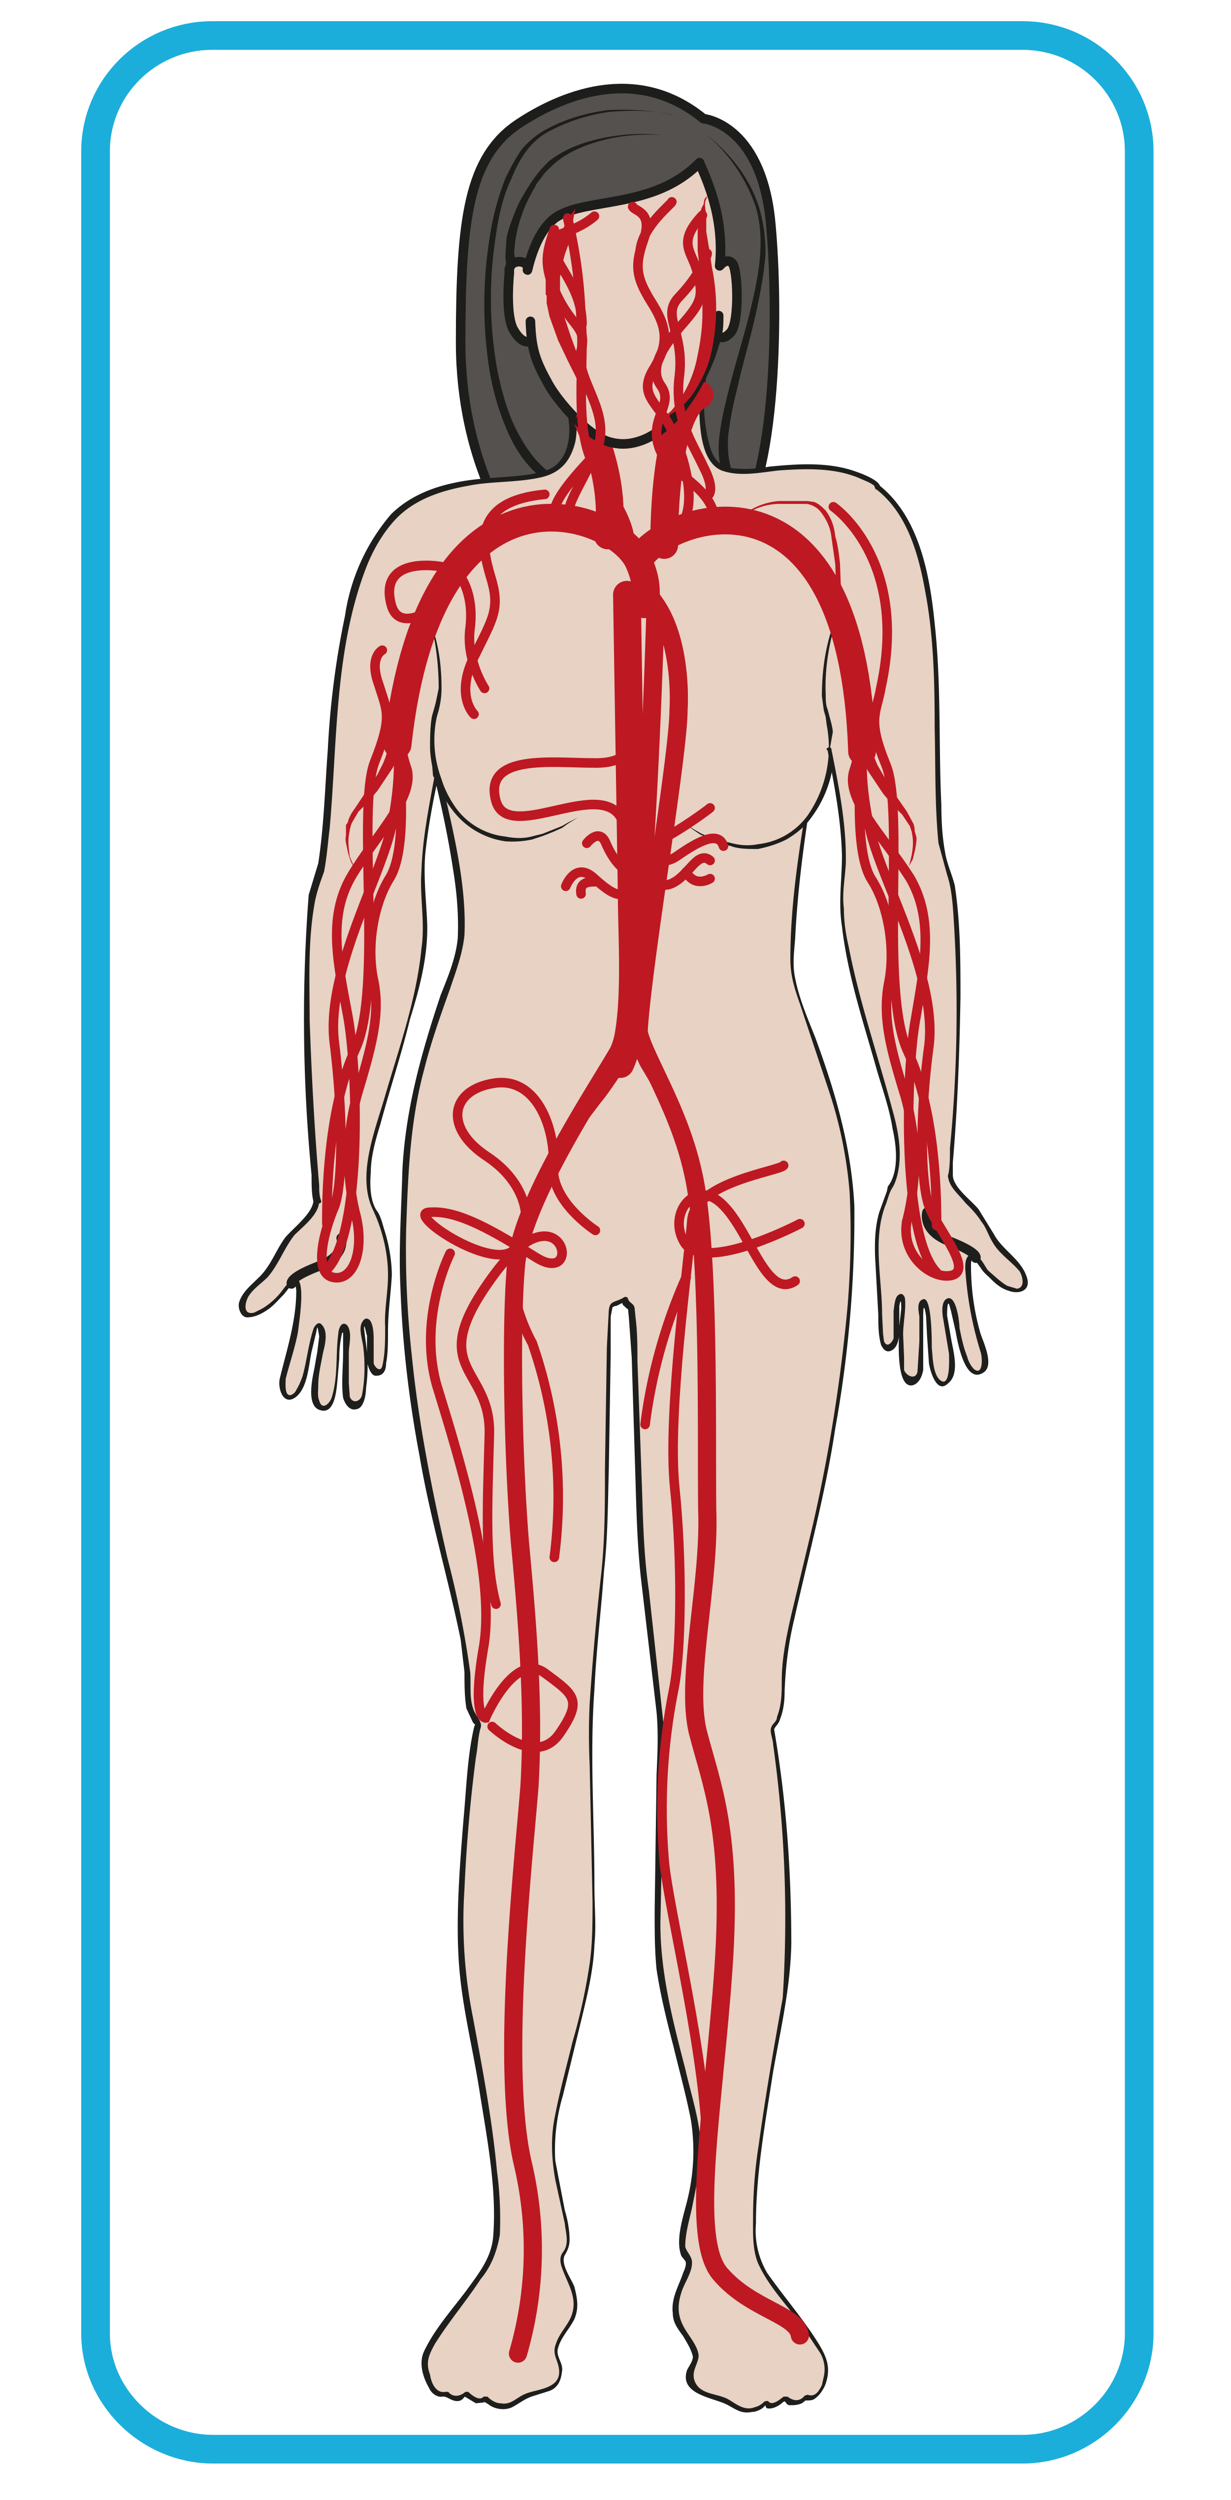 <svg xmlns="http://www.w3.org/2000/svg" viewBox="0 0 171.7 348.6" height="348.6" width="171.7"><defs><clipPath id="a" clipPathUnits="userSpaceOnUse"><path d="M0 261.4h128.8V0H0z"/></clipPath></defs><g clip-path="url(#a)" transform="matrix(1.333 0 0 -1.333 0 348.6)"><path d="M53.8 205.7s-5.6 7.3-5.6 20c0 12.8.8 19.4 6.1 22.9 4.1 2.7 12.1 6.4 19.3.5 0 0 5.9-.5 7-10.5 1-9.9.6-29.7-4.4-32.6" fill="#54514e" fill-rule="evenodd" stroke="#1d1d1b" stroke-linejoin="round" stroke-miterlimit="10"/><path d="M69.3 247.4c-2 .1-4 0-6-.5s-4-1.3-5.4-2.6a12 12 0 01-1-1c-.3-.5-.7-.8-.9-1.3-.5-.9-1-1.8-1.3-2.7a13.5 13.5 0 01-.9-4.3l.2-1.3-.9-.4a5 5 0 00-.2 1.7l.1 1.6c.2 1 .6 2 1 3s1 1.9 1.5 2.7a12.7 12.7 0 002 2.4c1.7 1.3 3.7 2 5.7 2.4 2 .4 4 .5 6.1.3" fill="#1d1d1b"/><path d="M70.4 249.5c-2.2.5-4.5.5-6.7.3-2.2-.3-4.3-1-6.2-2-2-1-3.2-3-4-5-1-2.1-1.4-4.3-1.7-6.5A42 42 0 0152 223c.4-2.1 1-4.3 1.9-6.2 1-2 2.2-3.8 4-5l-.5-.8c-2 1.3-3.4 3.3-4.3 5.4a27 27 0 00-1.9 6.5c-.7 4.5-.7 9 0 13.5a28 28 0 001.7 6.5c.5 1 1 2 1.7 3 .7.8 1.6 1.6 2.6 2.1 2 1.1 4.2 1.7 6.4 2 2.2.1 4.5 0 6.7-.5M73.7 247.6c2.6-2 4.7-4.6 5.7-7.7.5-1.6.7-3.3.7-4.9-.1-1.6-.4-3.3-.7-4.8-.6-3.2-1.6-6.3-2.3-9.5-.4-1.5-.7-3.1-.9-4.7-.1-1.5 0-3.2.7-4.4l-.8-.5c-1 1.6-1 3.4-.8 5 .2 1.6.6 3.2 1 4.8.8 3.2 1.8 6.2 2.5 9.4.7 3.1 1.2 6.4.3 9.5-1 3-2.9 5.8-5.4 7.8" fill="#1d1d1b"/><path d="M85.4 181.5s-3.3-18.8-2.2-22.7c1.3-4.7 5.2-13 5.8-20.6.8-9.4-.5-18-2-27.4-1.3-9.5-5-20.6-5-25.3.2-4.7-1.4-4.6-1-5 .2-.4 2.7-19.9 1.3-27.8-1.5-8-4.7-24.4-2.6-28.1 2.1-3.7 7-9 6.9-10.6-.1-1.7-.6-2.4-.6-2.4s-.7-1.3-1.7-1c0 0-1-1.1-2.2 0 0 0-1.4-1.3-1.9-.5 0 0-1.7-1.6-3.4-.3-1.6 1.4-3.8.7-4.4 2.5-.6 1.9 1.2 1.8 0 3.9-1.1 2.2-2.5 2.9-1 6.4 1.6 3.4.2 2 .1 4s1.6 6.8 1.5 10.7c0 3.9-4 15-4.1 21.1-.1 6 .4 21.9.4 21.9s-1 10.6-1.8 15.4c-.7 5-1 29.1-1.5 29.1s-.6.8-.6.8-.8-.6-1.3-.6-.3-23.8-1-28.7c-.7-4.8-1.3-15.5-1.3-15.5s.5-16 .4-22c-.1-6-4.1-17.2-4.2-21-.1-4 1.6-8.8 1.5-10.8 0-2-1.4-.5.1-4 1.5-3.4.1-4.2-1-6.3-1.1-2.2.6-2.1 0-4-.6-1.8-2.8-1-4.5-2.4-1.5-1.3-3.3.3-3.3.3-.5-.9-2 .5-2 .5-1-1.1-2 0-2 0-1.1-.4-1.7 1-1.7 1s-.5.7-.6 2.3c-.2 1.6 4.7 7 6.8 10.6 2.2 3.8-1 20.1-2.5 28.1s1 27.5 1.3 27.9c.3.4-1.2.3-1.1 5 0 4.7-3.6 15.8-5 25.3-2.5 15.9-1.8 19.4-1.4 28.8.3 9.8 4.6 18 5.5 22 1.1 5.4-2.3 18.4-2.3 18.4-.8-4.2-2-9.4-1.3-14.8.7-5.5-4.5-19.3-5.5-24.4-1-5.2.5-6.7.5-6.7.2-1 .8-1.8 1-3 0-.8.3-1.7.3-2.6.1-2-.3-4-.3-6v-3c0-.5-.2-2.9-1.2-2-.6.4-.5 2-.5 3 0 .1 0 2.9-.7 2.2-.2-.2.1-2 .2-2.5V118c0-1 0-2.4-.5-3.2-.7-1.2-1.5.3-1.5 1.1v6.7c-.4.7-.6 0-.7-.5l-.2-2.5c0-1.2 0-5.6-1.6-5.3-1.4.2-.6 4-.4 5 .1 1 .6 2.3.2 3.3-.5 1.3-.9-1.3-1-1.8-.2-1-1-6.3-2.5-5.2-1 .5-.3 2.3 0 3l.8 3.4c.2 1 .4 2.2.4 3.3 0 .7.4 3-.8 2-.5-.4-.7-1-1.2-1.3l-1.2-1.2c-.7-.5-2.6-1.5-2.7 0 0 1.3 1.2 2.2 2 3 1 .8 1.4 1.7 2 3 .6 1.4 1.8 2.3 2.8 3.5.4.5 1.1 1.1 1 1.7 0 0-2.6 27.2-.1 33.2 2.5 6 0 32.6 9.3 39.4 6.4 4.7 15.3 1.1 17 5.4 1.8 4.3-1.3 9.5-1.3 9.5h15.7s-1.3-5.2.5-9.5c1.7-4.3 11 1.6 17.4-3.3 0 0 2.1-20 2.1-34.9 0-4.3-7 7.4-7 7.4" fill="#e8d2c3"/><path d="M85.1 181.5c-1.1-6.6-2.4-13.5-2.4-20.3 0-1.7.4-3 1-4.7l3-9a45 45 0 002.2-10.7c.2-4 .1-8-.2-11.8-.7-7.7-1.9-15.3-3.6-22.8l-2.3-9.6c-.5-2.2-1-4.6-1-6.9 0-1.3 0-2.5-.5-3.8 0-.5-.5-.7-.6-1.1-.2-.4.2-1.3.2-1.8a130.5 130.5 0 001-26.5c-.9-5-1.8-10.2-2.5-15.3-.4-2.5-.6-5-.6-7.6 0-1.5-.1-3.3.5-4.8 1-2.3 3-4.4 4.5-6.4l2-3a3.4 3.4 0 00.4-2.5L86 12c-.3-.6-.7-1.3-1.5-1l-.3-.1c-.4-.5-1-.7-1.8-.1H82c-.4-.3-1.2-1-1.6-.5-.1.1-.3 0-.4 0-.3-.3-.6-.5-1-.6-1-.4-1.8.2-2.6.7-1.2.8-3.1.5-3.7 2-.4 1 .3 1.7.4 2.6 0 1-1 2.1-1.5 3-.8 1.4-.7 2.6-.2 4 .4 1 1.1 2 1 3-.1.6-.6 1-.7 1.5 0 1.3.4 2.7.7 4 .5 2.5 1.1 5.2.8 8-.3 2.2-1 4.4-1.5 6.6-1.3 5-2.6 10-2.6 15.2l.3 14.4c0 2.2.2 4.5 0 6.7l-1.5 13.7c-.5 3.4-.6 6.7-.7 10l-.5 14c0 1.5 0 3-.2 4.6l-.1 1c-.1.5-.6.5-.7 1 0 .1-.3.2-.4.1-1-.6-1.5-.3-1.6-1.4l-.2-3.8-.2-12.8c0-3.6 0-7.3-.4-11-.5-4.4-.9-9-1.2-13.5-.1-2.1-.1-4.3 0-6.4l.3-14.3c0-2.2 0-4.4-.3-6.5-.4-2.7-1-5.5-1.8-8.2-.6-2.5-1.3-5-1.8-7.6-.5-2.3-.4-4.5 0-6.8l1-4.6c.1-1 .5-2.1-.2-3-.3-.4-.3-.8-.2-1.3.5-1.7 1.7-3.2 1.2-5-.3-1.2-1.3-2-1.7-3.2-.5-1.2.2-1.7.3-2.8.2-2-2.3-2-3.5-2.5-1-.4-1.5-1.2-2.6-1-.5 0-1 .3-1.4.7h-.4c-.4-.5-1.2.1-1.6.5h-.3c-.7-.6-1.4-.5-1.8 0h-.3c-1-.2-1.5 1-1.6 1.8-.5 1.3-.1 2.1.5 3.2 1.5 2.4 3.3 4.5 4.8 6.8 1.1 1.3 1.7 2.9 2 4.6.1 2.2 0 4.5-.3 6.7-.5 5.4-1.5 10.6-2.5 16a51.3 51.3 0 00-.9 13.5c.2 4.6.6 9.2 1.2 13.8.2 1 .2 2.1.5 3.1.2.6-.6 1.3-.8 2-.4 1.2-.2 2.5-.3 3.8a103.8 103.8 0 01-2.4 12c-1.6 7-3 14-3.7 21-.5 4.5-.7 9-.6 13.4.2 5.7.4 11.2 1.9 16.7.7 2.8 1.7 5.6 2.7 8.4.6 1.8 1.3 3.6 1.5 5.6.2 4.5-.8 9.2-1.8 13.6l-.8 3.2c0 .3-.4.3-.5 0-.6-3.3-1.3-6.7-1.4-10.1-.2-2.7.4-5.4 0-8.1-.5-5.2-2.3-10.3-3.8-15.4-1-3.5-3-8.3-1.3-11.9 1-2.1 1.6-4.5 1.6-6.9 0-1.8-.4-3.6-.3-5.4 0-1.4 0-2.8-.3-4.1-.2-.7-.8-.1-.9.3v2.3c0 .6 0 1.7-.4 2.2-.3.3-.6.2-.8-.2-.4-.6 0-1.8.1-2.5.2-1.6.2-3.4-.1-5-.1-.8-1-1.1-1.3-.3l-.1 1.4v3.2c0 .8.4 2.2-.2 2.9-.6.5-.9-.5-.9-.9-.3-2.2 0-4.5-.7-6.7-.2-.6-1-1.4-1.3-.3-.2.5-.1 1-.1 1.6 0 1.1.3 2.3.5 3.4.2.8.6 2.3-.2 3-.3.3-.7-.2-.8-.5-.5-1.5-.7-3.3-1.1-4.8a7 7 0 00-.7-1.6 1 1 0 00-.5-.5c-.8-.3-.6 1.4-.6 1.7.4 1.6 1 3.3 1.3 5 0 .4 1 6-.5 5.4-.5-.3-.8-.7-1.1-1.1a7.4 7.4 0 00-2.2-2l-.8-.4c-1.2-.3-1 1-.6 1.7.5.8 1.4 1.4 2 2 1.2 1.4 1.7 3 2.8 4.4 1 1 2.6 2.2 2.6 3.6H33v-.1c.2-.3.7-.2.6.1-.2.5-.2 1.1-.2 1.6-.5 5.8-.8 11.6-1 17.3 0 4-.2 8.1.5 12.1.2 1.2.6 2.3 1 3.4.3 1.5.4 3 .6 4.6.8 9 .5 18.6 3.8 27.2.7 1.8 1.7 3.6 3.1 5.1 2 2.1 4.8 3 7.6 3.5 2.5.5 5.1.3 7.7.9 2 .5 3 1.7 3.5 3.7.5 2.7-.4 6-1.8 8.3l-.2-.4h15.7l-.3.3c-.4-1.9-.5-3.8-.4-5.7.1-1.8.4-4.7 2.3-5.5 1.9-.7 4.1-.2 6 0 2.8.2 5.8.3 8.4-.8.4-.2 1.6-.6 1.7-1l.1-1.4c1-10.9 1.7-21.8 2-32.7 0-.3.2-1.7-.5-1.3-.6.3-1 .9-1.5 1.4a49.3 49.3 0 00-4.6 6.7c-.2.3-.6 0-.4-.2 1.4-2.3 2.8-4.5 4.4-6.6.6-.6 1.5-2 2.4-1.9.3 0 .5.3.6.5.4 1 0 2.4 0 3.3 0 10.5-1 21-2 31.5v.8c-.1.7-2 1.4-2.6 1.6-2.8 1-6 .8-9 .5-1.1-.2-2.3-.3-3.5-.2-1.7.1-2.4 1-2.8 2.6a16.4 16.4 0 000 8.3l-.3.3H58h-.2a.2.2 0 010-.2c-.1 0 0-.1 0-.2 1-1.7 1.6-3.8 1.7-5.8.2-1.4 0-3.2-1-4.3-.7-.9-2-1.1-3-1.3-2.6-.4-5.3-.3-8-.9-2.4-.5-4.8-1.5-6.6-3.3a21 21 0 01-4.8-10.6 90 90 0 01-1.8-14c-.3-4-.4-8-1-11.9l-1-3.3a169.3 169.3 0 01.3-29.3c0-1 0-2 .2-2.8.1-.3.6-.2.5.1v.1c-.1.3-.5.2-.5 0 0-1.4-2.2-3-3-4-1-1.4-1.5-3-2.8-4.2-.8-.8-1.7-1.5-2-2.6-.1-.6.2-1.4.8-1.5.9 0 1.6.4 2.2.8.6.4 1.1 1 1.6 1.5s1.3 2 1.4.5c0-3.2-1-6.2-1.7-9.1-.3-1 .3-3.1 1.7-2 1.2 1 1.3 3.3 1.6 4.7l.5 2.1c.1.5.1.8.3-.5l-.2-1.6-.3-1.7c-.2-1-.9-4 .6-4.4 1.5-.5 1.7 2 1.8 3l.2 2.4c0 1 .1 1.8.3 2.7h.1V120c0-1.5-.2-3.2 0-4.7.2-.7.7-1.4 1.4-1.2.8.1 1 1.6 1 2.2a16 16 0 010 4.6l-.2 1.6c0 .8.2-.5.3-.7v-2.7c.1-.5.4-1.6 1-1.5.8 0 1 .7 1 1.3.2 1 .2 2.3.2 3.4 0 2 .3 3.9.4 5.8 0 1.5-.3 3.3-.8 4.8-.2.7-.4 1.5-.8 2-.7 1.1-.7 2.7-.6 4 0 1.6.5 3.4 1 5 1 3.7 2.2 7.3 3.1 11 1 3.2 1.9 6.6 1.8 10-.1 2.5-.4 4.8-.2 7.3.3 2.8.8 5.5 1.4 8.2h-.5c.8-3.2 1.5-6.5 2-9.8.4-2.4.6-4.8.5-7.2-.2-2.1-1-4-1.8-6-2-6-3.7-12-4-18.4-.1-4-.4-8.1-.2-12.2.2-5.9.9-11.8 2-17.6 1.1-6.5 3-12.8 4.3-19.2l.4-3.4c0-1.3 0-2.5.2-3.8l.7-1.5c.3-.3.2-.1.1-.5-.7-3-.8-6.4-1.1-9.6-.4-5-.8-10-.5-14.8.3-4.7 1.5-9.2 2.2-13.8.8-5 1.8-10.2 1.4-15.1-.2-2.2-1.5-3.8-2.8-5.6-1.5-2-3.3-4-4.4-6.3-.6-1.2-.2-2.7.5-3.9.2-.5.8-1 1.4-.9.5.1 1.1-.7 1.9-.4.5.3.3.5.6.3l1-.6.9.1-.1.1.5-.3c.6-.5 1.7-.7 2.5-.3.6.3 1.2.8 2 1.1l1.9.6c.8.3 1.2 1 1.3 2 .2.9-.7 1.6-.4 2.5.3 1.1 1.2 2 1.7 3 .5 1.2.3 2.2 0 3.4-.3.8-1.5 2.4-1 3.3.3.5.5 1 .5 1.6 0 1-.2 2.1-.5 3.1l-1 5.2a20 20 0 00.8 6.8l2 8.2c.6 2.5 1.2 5 1.3 7.6.2 2 0 4 0 6.1 0 7-.5 13.8 0 20.6.2 4.2.7 8.2 1 12.4.4 3.4.4 7 .5 10.4l.2 12.2v4l.2 1v.1c0-.3 0 0 .4 0l1 .5-.4.1c0-.2 0-.5.2-.6.2-.2.5-.5.4-.2l.1-1 .3-4.2.4-13c.1-3.4.2-7 .6-10.4l1.6-13.7c.2-2.2.1-4.3 0-6.5l-.2-14.4c0-2 0-4 .2-6 .4-2.7 1.1-5.5 1.8-8.2.6-2.5 1.3-5 1.8-7.6a21 21 0 00-.3-8c-.4-1.8-1.4-4.4-.7-6.2l.4-.5c.2-.3-.1-1-.2-1.2-.5-1.5-1.3-2.7-1.1-4.3 0-1 .6-1.7 1.1-2.4.4-.7.8-1.3 1-2.1 0-.5-.4-1-.6-1.4-.8-2.3 2-2.8 3.6-3.4 1.2-.4 1.8-1.3 3.2-1 .4 0 .8.2 1.1.4l.3.3v-.1l.1-.2c.6-.2 1.4.3 1.7.6.4.3.2-.2.7-.3.5 0 .8 0 1.3.2.3.2.3.3.5.3.4 0 .7 0 1 .3.4.3.7.8.9 1.2.8 2 .1 3.3-1 5-1.5 2.3-3.3 4.4-5 6.8a8.7 8.7 0 00-1.2 5.2c0 5.3 1 10.7 1.8 15.9.8 4.5 1.8 8.8 1.9 13.3 0 7.5-.5 15-1.8 22.5.1.3.5.6.6 1 .4 1 .5 2 .5 3 .1 2.6.4 5 1 7.5 1.5 6.7 3.3 13.3 4.3 20a125 125 0 012 23.2c-.3 6.2-2 12-4.1 17.7-.8 2-1.7 4.1-2.1 6.2-.3 1.4-.1 2.8 0 4.1.3 6.1 1.2 12.1 2.2 18 .1.4-.4.6-.5.2" fill="#1e1f1d"/><path d="M35.7 132s.6-1.9-2.5-3c-3.1-1.2-2.7-1.8-2.7-1.8m16.3 62.9s-1.6-2.8-1-9.6" fill="#e8d2c3" stroke="#1e1f1d" stroke-linecap="round" stroke-linejoin="round" stroke-miterlimit="10"/><path d="M63.6 205.5s1.3 5.3-2.7 13.3m8.6-14.3s-.2 13.9 3.7 15.7" fill="none" stroke="#be1823" stroke-width="2.9" stroke-linecap="round" stroke-miterlimit="10"/><path d="M44.6 197.8c0-.3 2.5-6 1-10.6-2.1-7.4 4-18.6 15.3-11" fill="#e8d2c3"/><path d="M44.6 197.8l.2-.3.3-1.2c.8-2.2 1.1-4.4 1.1-6.8 0-.8-.1-1.5-.3-2.3l-.2-.7a11.6 11.6 0 01.5-6.5c.3-1 .8-2 1.5-3a7.4 7.4 0 015.2-3c1-.2 1.9-.2 2.7 0l1.2.3 1 .4 1 .4.7.4 1 .5.4.2-.4-.2-1-.6-.7-.5-.9-.4-1-.4-1.2-.4a10 10 0 00-2.8-.2 8.4 8.4 0 00-5.5 3.2 11.3 11.3 0 00-2.4 6.5c0 1.1 0 2.3.2 3.4l.4 1.4.3 1.5c0 2.9-.4 5.6-1.2 8.3" fill="#1e1f1d"/><path d="M87.6 197c0-.3-2.4-5.9-1-10.5 2.1-7.4-4-18.6-15.3-11" fill="#e8d2c3"/><path d="M87.6 197l-.1-.3-.3-1.1c-.6-2.2-.9-4.5-.8-6.8 0-.5 0-1 .2-1.5l.4-1.5a12 12 0 00-2.1-9.8c-.7-1-1.6-1.7-2.6-2.3-1-.5-2-.8-3-1-1 0-2 0-2.8.3l-1.2.3-1 .5-1 .4-.6.4-1 .7-.4.2.4-.2 1-.6.7-.4 1-.4 1-.3 1.2-.3c.8-.2 1.7-.3 2.7-.1a7.4 7.4 0 015.2 3 12.5 12.5 0 012 9.5l-.1.8-.2.7-.2 1.5c0 2.4.3 4.7 1 6.9l.5 1.1.1.4" fill="#1e1f1d"/><path d="M86.8 183c.9-4.1 2-9.3 1.3-14.7-.6-5.5 4.5-19.3 5.5-24.4 1-5.2-.5-6.7-.5-6.7-.2-1-.7-1.9-1-3 0-.8-.3-1.7-.3-2.6-.1-2 .3-4 .3-5.9v-3c.1-.6.3-3 1.2-2.1.6.5.5 2.1.5 3 0 .2 0 2.9.7 2.2.3-.2 0-2-.1-2.5v-2.8c0-1 0-2.4.4-3.2.8-1.2 1.6.3 1.6 1.1v6.7c.4.7.5 0 .6-.5.2-.8.2-1.7.2-2.5.1-1.1.1-5.6 1.6-5.3 1.5.3.6 4 .5 5-.2 1-.7 2.3-.3 3.3.5 1.3.9-1.2 1-1.8.2-.9 1-6.2 2.5-5.2 1 .5.3 2.2.1 3a25.9 25.9 0 00-1.3 6.6c0 .8-.3 3.2.9 2.1.4-.3.7-1 1.1-1.4l1.3-1c.7-.7 2.5-1.6 2.6 0 .1 1.1-1.2 2.1-2 2.8-1 1-1.4 1.8-2 3-.6 1.5-1.8 2.4-2.7 3.6-.4.5-1.2 1.1-1 1.8v-.1s2 26.3-.4 32.4c-2.5 6 2 33-7.4 39.8" fill="#e8d2c3"/><path d="M86.6 183c.7-3.6 1.4-7.2 1.5-11 0-2.5-.4-4.9 0-7.4.6-5.2 2.3-10.2 3.7-15.2.6-2 1.3-4 1.6-6 .4-1.7.7-4.5-.5-6l-.1-.5-.8-2.2c-.5-1.7-.5-3.6-.4-5.3l.3-5.4c0-1 0-2.2.3-3.2.2-.4.5-.8 1-.6.8.3.9 1.5.9 2.2v2.5c.2 1 .2.2.2-.3l-.2-1.8c0-.7-.5-6.6 1.4-6.2.7.2 1 1 1.1 1.6v5.6c0 1 .1 1.4.3 0l.1-2 .2-2.9c.1-.7.8-3.3 2-2.1 1.3 1 .5 3.5.3 4.8l-.4 2.3c0 .2 0 1.5.2 1.2l.2-.7.5-2.2c.2-1.1 1-5.7 3-4.2 1 .8-.1 3.1-.4 4-.7 2.4-1 4.8-1 7.2 0 1.2.7.1 1-.3.3-.5.7-.8 1.1-1.2.5-.5 1.1-1 1.8-1.2 1-.4 2.3-.1 2 1.2-.5 2-2.6 3-3.5 4.7l-1.6 2.6c-.7.9-2.7 2.3-2.7 3.6 0 .2-.4.3-.5 0-.1-.4.4-.5.5-.2v1.5c.5 5.8.7 11.5.8 17.3 0 3.8 0 7.8-.6 11.7-.3 1.2-.8 2.2-1 3.4-.3 1.6-.4 3.3-.4 5-.3 6.3 0 12.6-.7 19-.5 5-1.6 11.3-6 14.6-.2.2-.4-.3-.2-.5 3.3-2.5 4.5-6.8 5.2-10.7.9-4.7 1-9.6 1-14.4.1-4 0-8 .4-12l.9-3.3c.5-1.5.6-3.2.7-4.8a149.5 149.5 0 00-.4-23.8c0-1 0-2-.2-2.9-.1-.3.4-.4.5-.1l-.5.2c0-1.2 1.1-2 1.8-2.9.6-.6 1.2-1.2 1.7-2 .5-.6.7-1.4 1.2-2.2.7-1.2 2-2 2.8-3 .3-.5.6-1.7-.3-1.8l-1 .3c-.7.4-1.3 1-2 1.6-.3.3-1 2-1.8 1.7-.6-.2-.6-1-.6-1.5.2-3 .7-5.8 1.6-8.7.2-.5.3-2.6-.7-1.8a3 3 0 00-.7 1.3c-.4 1-.6 2-.8 3 0 .5-.3 3.3-1.2 3.1-.8-.2-.6-1.7-.5-2.2l.6-3.6c0-.4.2-3.8-1-2.7-.7.7-.7 2.4-.8 3.3 0 .8 0 5.4-.9 5.1-.7-.2-.5-1.2-.4-1.8v-2.6L96 118c-.2-.9-1.2-.4-1.4.2v1.3l-.1 2.4c0 1.2.3 2.5.2 3.7 0 .3-.3.7-.6.5-.5-.2-.5-1.2-.6-1.7v-2.9c-.2-.5-.7-1-1-.3l-.1.8-.1 2c0 3.7-1 7.7.3 11.3.3.7.4 1.4.8 2 .3.5.5 1.2.6 1.8.4 2.2-.1 4.5-.7 6.6-1.5 5.6-3.4 11.1-4.5 16.8-.3 1.3-.5 2.6-.5 4-.2 1.5.1 3 .2 4.6.1 4-.7 8-1.5 12 0 .4-.6.2-.5 0" fill="#1e1f1d"/><path d="M97 134.7s-.6-2 2.5-3.1c3-1.2 2.6-1.7 2.6-1.7" fill="#e8d2c3" stroke="#1e1f1d" stroke-linecap="round" stroke-linejoin="round" stroke-miterlimit="10"/><path d="M55.7 225.9s-.9-.7-1.9 1c-1 1.5-.5 6.1-.5 6.1-.2 1.5 2 1.4 1.9.4-.1-1 .5 3.7 3 5.4 3.2 2.1 10.2.8 15 5.7.3-.9 2.7-5.3 2.1-10.8 0 0 .7.9 1.3.3.6-.5.8-6-.1-7.2-1-1.2-1.5-.2-1.5-.2" fill="#e8d1c2" fill-rule="evenodd" stroke="#1d1d1b" stroke-linecap="round" stroke-linejoin="round" stroke-miterlimit="10"/><path d="M55.5 227.9c.1-2.9.5-4.1 1.9-6.6 1-1.8 4-5.3 6.3-6 1-.3 2-.3 3 0 4.3 1.2 7.1 7.3 7.8 9.4.6 2 .7 2 .7 3.8" fill="#e8d1c2" fill-rule="evenodd" stroke="#1d1d1b" stroke-linecap="round" stroke-linejoin="round" stroke-miterlimit="10"/><path d="M67.4 198.3s.7 1.7-.6 4.5c-2.5 5.4-21.8 12-25.2-19.2" fill="none" stroke="#be1823" stroke-width="2.9" stroke-linecap="round" stroke-miterlimit="10"/><path d="M41.6 183.6s.5-3-.6-8.4-7-15.4-6-22.9c.9-7.3.9-14.5 0-17-1-2.3-2.3-6.9-.2-7.4 2.1-.5 3.3 2.6 2.5 6.2a25 25 0 00.1 13c1.5 5 2.4 8.3 1.7 11.8-.8 3.6 0 8.1 1.7 10.8 1.7 2.8 1.2 9.9.8 14" fill="none" stroke="#be1823" stroke-linecap="round" stroke-miterlimit="10"/><path d="M40 193.5s-1.4-.7-.4-3.5c.9-2.9 1.5-3.4-.4-8.2-1.9-4.8.9-23.7-2-30-3-6.4-3-15.9-3-18.3" fill="none" stroke="#be1823" stroke-linecap="round" stroke-miterlimit="10"/><path d="M42 187.3s-.6-2.8.5-6c1.1-3-3-6.9-5.7-11.4-2.6-4.4-1.4-9.3-.4-14.7 1-5.4 1.6-22.7-2.2-26.5" fill="none" stroke="#be1823" stroke-linecap="round" stroke-miterlimit="10"/><path d="M37.2 170.6l-.4.6a7 7 0 00-.5 1.7c-.1.4-.2.8-.1 1.2v1.1l.2.3c.1.5.4 1 .7 1.4l.8 1.2.8 1.2.8 1.2.6 1.2.2.5.2.6.2.5.1.4.2.7v.7l.2.3a.7.7 0 00.4.3.8.8 0 001-.8l-.2-.8-.3-.8-.2-.5-.2-.5-.3-.5-.3-.6-.8-1.2-.8-1.2-1-1.2-1-1-.7-1.2-.1-.3-.1-.4-.1-.6c-.1-.7 0-1.4.1-2.2l.3-.7.3-.6" fill="#be1823"/><path d="M66.8 154.7c-.7-2 4-8.1 5.7-15.8 1.8-7.6 1.4-27.5 1.5-35.3.3-7.8-2.3-17.6-1-23.2 1.4-5.5 3.7-10.4 2.7-24.8-1-14.5-3.6-28.3-.3-32 3.2-3.7 8-4.2 8.3-6.4" fill="none" stroke="#be1823" stroke-width="1.9" stroke-linecap="round" stroke-miterlimit="10"/><path d="M62.3 132.8s-4.7 3-4.4 6.8c.2 3.8-1.7 9.3-6.2 8.6-4.6-.7-5.3-4.7-.7-7.7 4.5-3 5-7.7 2.7-9.8-2.4-2.1-11.5 4-8.7 4 2.9.2 6.4-1.8 11.2-4.8 5-3 2.5 8-4.7-2-7.2-9.9 0-9.2-.3-16.6-.2-7.4-.5-13.2.7-17.6" fill="none" stroke="#be1823" stroke-linecap="round" stroke-miterlimit="10"/><path d="M47.1 130.4s-3.4-6.7-1.4-13.8c2.2-7.2 6.2-19.8 4.9-27.4-1.3-7.5.2-7.4.2-7.4s3 7 6.2 4.7c3.1-2.3 4-2.8 1.5-6.4-2.5-3.5-7 .8-7 .8m2.2 46.6s0-2.8 2-6.5A49 49 0 0058 98.6" fill="none" stroke="#be1823" stroke-linecap="round" stroke-miterlimit="10"/><path d="M58.5 140.8l5.8 9.8.4.7.2.6.2.5a.7.7 0 00.3.5l.4.1a.7.7 0 00.7-.4.8.8 0 000-.6l-.2-.7-.3-.6-.5-.8c-.9-1.3-1.7-2.6-2.7-3.8-2-2.7-4.2-5.3-4.2-5.3" fill="#be1823"/><path d="M65.6 199.3l.5-31.3c0-5 .7-13.7-1.2-17.8" fill="none" stroke="#be1823" stroke-width="2.9" stroke-linecap="round" stroke-miterlimit="10"/><path d="M66.8 152c-.3 4.6 4.2 30 4.2 35.3 0 0 .5 6.8-2.4 11 0 0-1.1-42.3-4-47-2.7-4.6-10-15.6-10.6-22.1-.6-6.6-.3-20.4.4-29 .8-8.6 1.5-17 1-25.6-.7-8.6-3-29.5-.7-39.4a39 39 0 00-.5-19.9" fill="none" stroke="#be1823" stroke-width="1.9" stroke-linecap="round" stroke-miterlimit="10"/><path d="M67.5 152.3l.2-.5.5-1.3.8-1.8 1-2 .8-2.2a45 45 0 011.6-3.6l-1 1.7-1 1.7-1.2 2L67 150l-.6 1.3-.3.5a.7.7 0 000 .6.7.7 0 00.3.4.7.7 0 00.7 0 .7.7 0 00.4-.5z" fill="#be1823"/><path d="M83.7 133.5s-9.7-5.1-12-2.1c-2 3 1 7 3.9 4.1 2.9-2.8 4.6-10 7.6-8" fill="none" stroke="#be1823" stroke-linecap="round" stroke-miterlimit="10"/><path d="M82 139.6c-.4-.6-9.2-1.7-9.6-5.7-.3-4.1-2.6-20.2-1.8-28 .8-7.7.7-17.2-.1-21.1-1.2-6-1.5-12-1-18C70 61.5 74 45.8 74 36" fill="none" stroke="#be1823" stroke-linecap="round" stroke-miterlimit="10"/><path d="M67.5 112.5a55 55 0 004.3 15.4M59.4 238.7c1.2-5.3 1.3-8 1.5-12.6 0-5-.6-10.2 1.4-13.6 2-3.3 4-6.2 3.5-8.3" fill="none" stroke="#be1823" stroke-linecap="round" stroke-miterlimit="10"/><path d="M62.2 238.9c-2.6-2.2-5.1-1.5-4.3-3.6.7-2 3-4.2 3-7.7" fill="none" stroke="#be1823" stroke-linecap="round" stroke-miterlimit="10"/><path d="M58 237.5c-.8-2.3-1-3.4-.3-5.5 1.9-5 3.8-4.3 3.1-7.2-.7-3 3.5-6.6 1.5-10.7-1.9-4-3.6-6.2-2.3-6.7m2.3 6.7c0-.3-5.7-5.5-4-7m-8.7-20.3s-2 1.9 0 6 2.8 5 1.7 8.5c-1 3.4-1.7 7.8 5.7 8.5" fill="none" stroke="#be1823" stroke-linecap="round" stroke-miterlimit="10"/><path d="M50.7 189.5s-2 3-1.5 6.4c.4 3.5-1 5.6-1.7 6-.7.4-7.9 1.8-6.6-3.5.7-3.1 4.1-.7 4.1-.7m21.2 42.2c.2-.5 2.1-.5 1.2-3.3-1-2.8-.9-4 .7-6.6 1.6-2.5 2-4.2.4-6.9-1.6-2.5-.3-3.3 1.2-5.5 1.4-2.2 4-9.4 1-11.6m-.4 34.4c-.1-.3-3-2.5-3.3-5" fill="none" stroke="#be1823" stroke-linecap="round" stroke-miterlimit="10"/><path d="M73.5 239c-2.8-3-1-3.8-.5-6.1.6-2.4.4-3-1.6-5.3s-3.6-4.6-2.2-6.5c1.3-1.9-1.2-3.3-.3-6.2.8-3 6-4.2 5.9-8.2" fill="none" stroke="#be1823" stroke-linecap="round" stroke-miterlimit="10"/><path d="M74 235c0-.3-.9-2.4-2.9-4.5-2-2 .5-3.6 0-8.2-.6-4.5 1.3-7 2.5-9.6 1.3-2.5.5-3 .5-3m-8.3-25.4s.8-2.7-3.7-2.6c-4.3 0-11.6 1-10.2-4 1.4-4.8 12.4 3.6 13.5-3" fill="none" stroke="#be1823" stroke-linecap="round" stroke-miterlimit="10"/><path d="M74.3 177c-.3-.3-6-4.4-6.9-3.8 0 0 1.1-2.9 3.5-1.2 2.3 1.6 4.3 2.6 4.8 1m-16.5-4.2s1 2.7 3 .8c2-1.8 3-2.2 3.7-.8m-4.5 4.5s1.3 1.7 2 0 2-3.2 2.5-2.7m2 0s.6-2.3 2.4-1.5c1.8.8 2.7 3.5 4 2.4m-12.1-1.9c1-.8-1.7.4-1.4-1.6m13.5 1.6s-1.6-1-2.5.7" fill="none" stroke="#be1823" stroke-linecap="round" stroke-linejoin="round" stroke-miterlimit="10"/><path d="M59.5 236l-.4-1.1-.3-1.2-.1-.6-.1-.6V230l.3-1.2.4-1.2.4-1.2.8-2.2.7-2.1c.1-.7.2-1.3.1-2 0-.2 0-.5-.2-.7l-.2-.6-.5-.8-.2-.3.1.3.3.9.1.6v1.5l-.3.8-1 2-1 2.1-.9 2.5-.3 1.4v.8l-.1.1v2l.1.7.2.6.5 1.3.5 1.3 1.1 2.1.7 1M74 241l-.1-.3c-.3-.6 0-1.2 0-1.9v-1.5l.3-1.8.3-2a21 21 0 00-.2-9.4c-.4-1.4-1-2.6-1.8-3.8a8 8 0 00-2.1-2l-.7-.4h-.3l.2.1.6.5a12.1 12.1 0 012.8 5.9c.3 1.4.5 2.9.5 4.4v2.2l-.5 4.3v2c.1 1.2.2 2.2.6 2.8.1.3 0 .6.4.9m3.3-34.2l.1.4.7.7a7 7 0 003.4 1.2h3l.7-.1c.5-.2.8-.5 1.2-.9.6-.8.9-1.7 1-2.7.3-1 .4-2 .5-2.9l.2-5.7c0-1.8.2-3.5.5-5l.7-1.8a4 4 0 012-2h-.4c-.7.5-1.3 1.1-1.8 1.9a23.7 23.7 0 00-1.5 6.9l-.2 5.7-.4 2.8c-.1 1-.5 1.8-1 2.5a2.3 2.3 0 01-1.6 1h-2.9a6.2 6.2 0 01-3.3-1l-1-1" fill="#be1823"/><path d="M66.8 202.9c3 5 22.4 11.4 23.4-20" fill="none" stroke="#be1823" stroke-width="2.9" stroke-linecap="round" stroke-miterlimit="10"/><path d="M90.3 183.4s-.5-3.1.7-8.5c1.1-5.3 7.1-15.4 6.2-22.8-1-7.4-.9-14.6.1-17 1-2.4 4.5-6.4 2.3-7-2.1-.5-5.4 2.1-4.7 5.7a25.1 25.1 0 01-.2 13.1c-1.5 4.9-2.4 8.2-1.7 11.8.7 3.5 0 8-1.8 10.8-1.7 2.7-1.3 9.8-1 13.9" fill="none" stroke="#be1823" stroke-linecap="round" stroke-miterlimit="10"/><path d="M87.2 208.5s7.9-5.4 5-18.8c-.5-2.9-1.5-3.3.5-8.2 2-4.8-.7-23.6 2.3-30 3-6.4 3-15.8 3-18.2" fill="none" stroke="#be1823" stroke-linecap="round" stroke-miterlimit="10"/><path d="M89.8 187s.7-2.7-.4-6c-1.1-3 3-6.9 5.8-11.3 2.6-4.4 1.5-9.4.6-14.8-1-5.3-1.5-22.7 2.2-26.5" fill="none" stroke="#be1823" stroke-linecap="round" stroke-miterlimit="10"/><path d="M94.8 170.3l.3.6c.3 1 .5 2 .4 3l-.1.6-.1.3-.1.3-.8 1.2-1 1-1 1.2-.8 1.2-.8 1.2-.3.6-.3.5-.2.5-.2.5-.3.8-.2.8a.8.8 0 00.2.5.8.8 0 001.3-.2v-.1l.1-.7.2-.7.1-.4.2-.5.2-.5.2-.5.7-1.2.7-1.3.8-1.1.9-1.3.7-1.3.1-.4v-.3l.2-.7c0-.8-.2-1.5-.4-2.3l-.4-.7-.3-.6" fill="#be1823"/><path d="M107.1 5.3H22.3C15.6 5.3 10 10.8 10 17.4v228.3c0 6.7 5.5 12.1 12.2 12.1H107c6.7 0 12.2-5.4 12.2-12.1V17.4c0-6.6-5.5-12.1-12.2-12.1z" fill="none" stroke="#1baedb" stroke-width="3" stroke-miterlimit="10"/></g></svg>